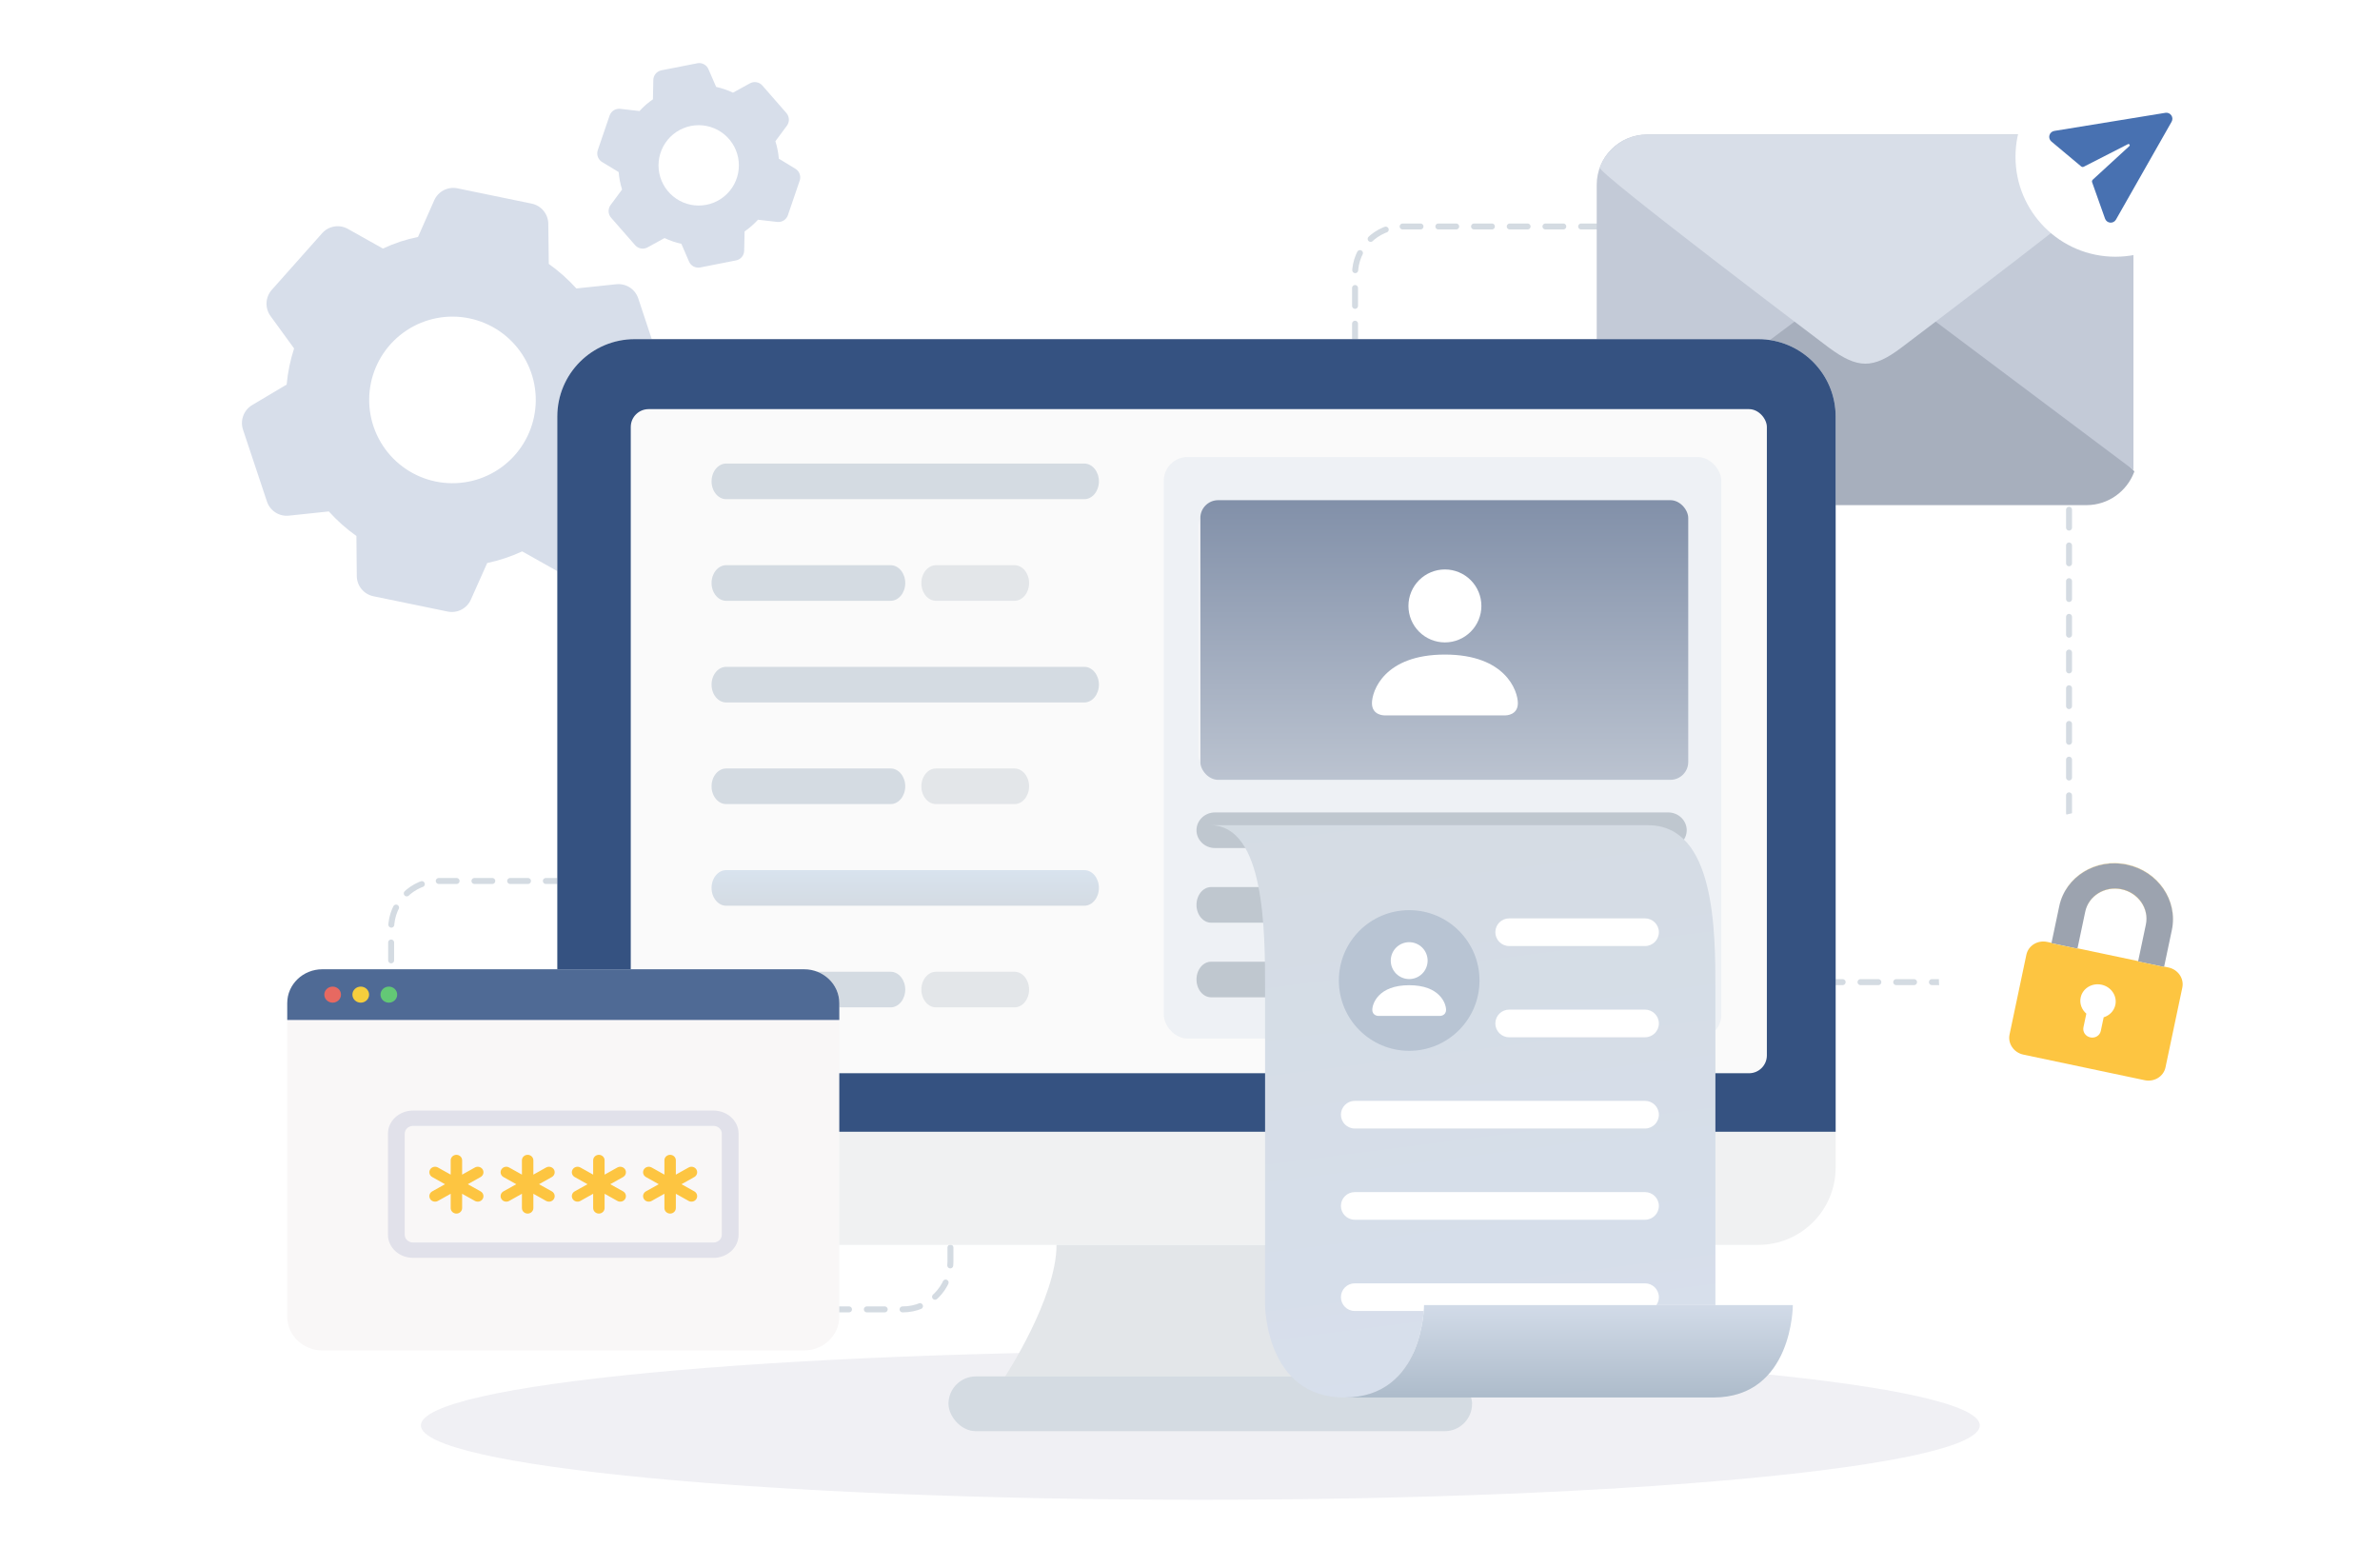 <svg width="400" height="260" viewBox="0 0 400 260" fill="none" xmlns="http://www.w3.org/2000/svg">
<g id="login - New Password">
<g id="graphic set">
<g id="setting login">
<path id="Vector login" d="M75.236 102.781L62.759 100.21C61.977 100.049 61.274 99.626 60.765 99.01C60.257 98.395 59.975 97.624 59.965 96.826L59.9 90.08C58.207 88.881 56.652 87.498 55.264 85.956L48.554 86.664C47.76 86.748 46.961 86.558 46.289 86.125C45.618 85.692 45.115 85.043 44.864 84.284L40.836 72.195C40.589 71.437 40.606 70.618 40.886 69.871C41.165 69.124 41.689 68.494 42.373 68.084L48.175 64.634C48.369 62.57 48.789 60.533 49.427 58.56L45.458 53.107C44.991 52.46 44.758 51.673 44.797 50.877C44.836 50.079 45.145 49.319 45.672 48.721L54.138 39.197C54.668 38.6 55.387 38.203 56.175 38.071C56.962 37.938 57.772 38.08 58.468 38.471L64.352 41.773C65.316 41.329 66.305 40.932 67.31 40.596C68.278 40.288 69.26 40.029 70.253 39.823L72.981 33.66C73.305 32.93 73.868 32.334 74.578 31.968C75.287 31.603 76.101 31.491 76.882 31.651L89.36 34.222C90.142 34.384 90.844 34.808 91.352 35.424C91.859 36.04 92.141 36.811 92.15 37.609L92.233 44.355C93.922 45.558 95.477 46.941 96.868 48.479L103.582 47.772C104.375 47.688 105.174 47.879 105.844 48.311C106.515 48.744 107.018 49.393 107.269 50.15L111.281 62.244C111.789 63.803 111.151 65.512 109.745 66.355L103.942 69.805C103.748 71.869 103.329 73.906 102.691 75.879L106.657 81.342C107.615 82.675 107.527 84.494 106.444 85.725L97.979 95.248C97.448 95.845 96.729 96.243 95.941 96.375C95.154 96.507 94.344 96.366 93.648 95.975L87.764 92.672C85.881 93.54 83.908 94.195 81.88 94.626L79.137 100.775C78.813 101.504 78.249 102.1 77.54 102.465C76.831 102.829 76.018 102.941 75.236 102.781ZM78.871 53.501C75.234 52.752 71.449 53.478 68.347 55.52C65.246 57.562 63.083 60.752 62.334 64.388C61.585 68.025 62.311 71.81 64.353 74.911C66.394 78.013 69.584 80.176 73.221 80.925C76.858 81.674 80.643 80.948 83.744 78.906C86.845 76.865 89.008 73.674 89.757 70.038C90.507 66.401 89.781 62.616 87.739 59.515C85.697 56.414 82.507 54.251 78.871 53.501Z" fill="#D7DEEA"/>
<path id="Vector_2 login" d="M123.71 43.764L117.68 44.951C117.302 45.025 116.911 44.968 116.57 44.789C116.229 44.611 115.959 44.32 115.806 43.967L114.517 40.979C113.54 40.762 112.59 40.437 111.685 40.01L108.833 41.578C108.495 41.764 108.104 41.828 107.725 41.761C107.345 41.694 107 41.499 106.747 41.209L102.698 36.584C102.447 36.293 102.301 35.925 102.286 35.541C102.271 35.157 102.386 34.779 102.614 34.469L104.551 31.851C104.251 30.896 104.058 29.912 103.973 28.915L101.19 27.231C100.861 27.03 100.611 26.724 100.479 26.362C100.347 26 100.343 25.605 100.466 25.24L102.453 19.424C102.577 19.059 102.823 18.748 103.148 18.542C103.474 18.336 103.86 18.248 104.243 18.292L107.477 18.662C107.822 18.284 108.188 17.923 108.573 17.586C108.946 17.268 109.334 16.97 109.737 16.692L109.8 13.442C109.808 13.057 109.947 12.686 110.194 12.391C110.441 12.096 110.782 11.895 111.16 11.82L117.19 10.633C117.568 10.559 117.959 10.617 118.3 10.796C118.641 10.975 118.91 11.265 119.063 11.619L120.36 14.604C121.336 14.823 122.285 15.148 123.191 15.573L126.046 14.004C126.383 13.819 126.774 13.755 127.153 13.822C127.532 13.889 127.876 14.084 128.13 14.374L132.173 19.003C132.69 19.602 132.725 20.481 132.257 21.119L130.32 23.737C130.619 24.691 130.813 25.675 130.898 26.672L133.682 28.361C134.357 28.775 134.657 29.601 134.406 30.351L132.419 36.167C132.294 36.532 132.049 36.843 131.723 37.049C131.397 37.255 131.011 37.343 130.628 37.299L127.394 36.929C126.719 37.666 125.964 38.326 125.142 38.897L125.071 42.144C125.062 42.529 124.923 42.899 124.676 43.194C124.428 43.488 124.088 43.69 123.71 43.764ZM116.124 21.167C114.367 21.513 112.819 22.543 111.821 24.03C110.823 25.517 110.456 27.34 110.802 29.097C111.148 30.855 112.178 32.403 113.665 33.401C115.152 34.399 116.975 34.765 118.732 34.419C120.49 34.074 122.038 33.044 123.036 31.557C124.034 30.069 124.4 28.247 124.055 26.489C123.709 24.732 122.679 23.184 121.192 22.186C119.704 21.188 117.882 20.821 116.124 21.167Z" fill="#D7DEEA"/>
</g>
<path id="Vector_3" d="M201.738 252.064C274.087 252.064 332.738 246.467 332.738 239.564C332.738 232.66 274.087 227.064 201.738 227.064C129.389 227.064 70.738 232.66 70.738 239.564C70.738 246.467 129.389 252.064 201.738 252.064Z" fill="#F0F0F4"/>
<rect id="Rectangle 291" x="65.738" y="148.064" width="94" height="72" rx="8" stroke="#D4DBE2" stroke-linecap="round" stroke-dasharray="3 3"/>
<rect id="Rectangle 290" x="227.738" y="38.064" width="120" height="127" rx="8" stroke="#D4DBE2" stroke-linecap="round" stroke-dasharray="3 3"/>
<g id="mail">
<g id="Group 36" filter="url(#filter0_d_740_68745)">
<path id="Vector_4" d="M359.699 78.274C360.043 77.346 320.612 47.573 320.612 47.573C315.676 43.93 313.08 43.873 308.198 47.573C308.198 47.573 268.825 77.322 269.157 78.237L269.149 78.244C269.153 78.252 269.159 78.257 269.165 78.265C269.499 79.175 269.984 80.022 270.601 80.769C270.862 81.085 271.176 81.35 271.478 81.625L271.463 81.637C271.487 81.658 271.519 81.668 271.543 81.689C272.823 82.831 274.438 83.571 276.231 83.782C276.259 83.785 276.282 83.8 276.31 83.803H276.418C276.691 83.829 276.95 83.895 277.229 83.895H351.668C355.334 83.895 358.439 81.59 359.673 78.358C359.688 78.334 359.71 78.317 359.724 78.292L359.699 78.274Z" fill="#A7AFBD"/>
<path id="Vector_5" d="M314.459 44.156L269.356 77.983V30.061C269.356 25.39 273.142 21.604 277.813 21.604H351.105C355.776 21.604 359.562 25.39 359.562 30.061V77.983L314.459 44.156Z" fill="#C3CAD7"/>
<path id="Vector_6" d="M269.87 27.184C269.532 28.098 308.355 57.412 308.355 57.412C313.215 60.999 315.772 61.055 320.578 57.412C320.578 57.412 359.344 28.122 359.018 27.221L359.026 27.214C359.022 27.206 359.015 27.201 359.01 27.194C358.681 26.297 358.203 25.464 357.596 24.727C357.339 24.416 357.03 24.156 356.732 23.885L356.747 23.873C356.723 23.852 356.692 23.843 356.668 23.821C355.408 22.697 353.818 21.969 352.053 21.761C352.025 21.758 352.003 21.743 351.975 21.74H351.868C351.6 21.714 351.345 21.65 351.07 21.65H277.778C274.168 21.65 271.111 23.92 269.896 27.101C269.882 27.125 269.86 27.142 269.846 27.166L269.87 27.184Z" fill="#D8DEE8"/>
</g>
<g id="send" filter="url(#filter1_d_740_68745)">
<circle id="Ellipse 5" cx="355.533" cy="24.353" r="16.794" fill="white"/>
<path id="Rectangle 274" d="M352.31 24.353H358.754V32.848H352.31V24.353Z" fill="white"/>
<path id="Vector_7" d="M345.257 20.005L363.932 16.96C364.121 16.929 364.315 16.952 364.491 17.027C364.667 17.101 364.818 17.224 364.927 17.381C365.037 17.538 365.099 17.723 365.108 17.913C365.116 18.105 365.071 18.294 364.976 18.46L355.624 34.91C355.528 35.078 355.386 35.216 355.214 35.306C355.042 35.396 354.848 35.435 354.655 35.418C354.462 35.401 354.277 35.329 354.124 35.211C353.97 35.092 353.854 34.932 353.789 34.749L351.616 28.634C351.589 28.559 351.585 28.478 351.605 28.401C351.624 28.323 351.665 28.253 351.724 28.2L357.873 22.554C357.898 22.53 357.917 22.5 357.928 22.467C357.939 22.434 357.94 22.398 357.933 22.364L357.916 22.314C357.896 22.274 357.862 22.241 357.821 22.222C357.779 22.203 357.732 22.198 357.688 22.209L357.645 22.224L350.219 26.02C350.148 26.056 350.068 26.071 349.989 26.062C349.91 26.053 349.836 26.021 349.775 25.97L344.77 21.781C344.621 21.657 344.511 21.492 344.453 21.307C344.395 21.122 344.391 20.924 344.442 20.736C344.494 20.549 344.598 20.381 344.742 20.251C344.887 20.121 345.065 20.036 345.257 20.005Z" fill="#4871B1"/>
</g>
</g>
<g id="computer">
<path id="monitor part" d="M93.667 70.002C93.667 62.822 99.487 57.002 106.667 57.002H295.513C302.693 57.002 308.513 62.822 308.513 70.002V196.223C308.513 203.403 302.693 209.223 295.513 209.223H106.667C99.487 209.223 93.667 203.402 93.667 196.223V70.002Z" fill="#F0F1F2"/>
<path id="monitor part_2" d="M93.667 70.002C93.667 62.822 99.487 57.002 106.667 57.002H295.513C302.693 57.002 308.513 62.822 308.513 70.002V190.213H93.667V70.002Z" fill="#355281"/>
<rect id="monitor part_3" x="106.011" y="68.762" width="190.941" height="111.615" rx="3" fill="#FAFAFA"/>
<path id="monitor part_4" d="M177.566 209.223L229.249 209.223C229.249 219.082 237.888 231.333 237.888 231.333H168.927C168.927 231.333 177.566 218.165 177.566 209.223Z" fill="#E3E6E9"/>
<rect id="monitor part_5" x="159.407" y="231.333" width="88" height="9.2" rx="4.6" fill="#D4DBE2"/>
<rect id="on screen" x="195.592" y="76.807" width="93.71" height="97.735" rx="4" fill="#EEF1F5"/>
<g id="Group 35">
<path id="on screen_2" fill-rule="evenodd" clip-rule="evenodd" d="M204.198 136.542H280.374C282.085 136.542 283.482 137.888 283.482 139.535C283.482 141.182 282.085 142.528 280.374 142.528H204.198C202.487 142.528 201.09 141.182 201.09 139.535C201.09 137.888 202.487 136.542 204.198 136.542Z" fill="#BFC7CF"/>
<path id="on screen_3" fill-rule="evenodd" clip-rule="evenodd" d="M203.546 149.086H231.187C232.539 149.086 233.642 150.431 233.642 152.079C233.642 153.726 232.539 155.072 231.187 155.072H203.546C202.194 155.072 201.091 153.726 201.091 152.079C201.091 150.431 202.194 149.086 203.546 149.086Z" fill="#BFC7CF"/>
<path id="on screen_4" fill-rule="evenodd" clip-rule="evenodd" d="M203.546 161.63H231.187C232.539 161.63 233.642 162.975 233.642 164.623C233.642 166.27 232.539 167.615 231.187 167.615H203.546C202.194 167.615 201.091 166.27 201.091 164.623C201.091 162.975 202.194 161.63 203.546 161.63Z" fill="#BFC7CF"/>
<path id="on screen_5" fill-rule="evenodd" clip-rule="evenodd" d="M238.809 149.086H252.002C253.354 149.086 254.457 150.431 254.457 152.079C254.457 153.726 253.354 155.072 252.002 155.072H238.809C237.457 155.072 236.353 153.726 236.353 152.079C236.353 150.431 237.457 149.086 238.809 149.086Z" fill="#BFC7CF"/>
<path id="on screen_6" fill-rule="evenodd" clip-rule="evenodd" d="M238.809 161.63H252.002C253.354 161.63 254.457 162.975 254.457 164.623C254.457 166.27 253.354 167.615 252.002 167.615H238.809C237.457 167.615 236.353 166.27 236.353 164.623C236.353 162.975 237.457 161.63 238.809 161.63Z" fill="#BFC7CF"/>
</g>
<rect id="on screen_7" x="201.482" y="84.328" width="82" height="46.688" rx="4" fill="#F9F9FA"/>
<g id="profile">
<rect id="Rectangle 285" x="201.738" y="84.064" width="82" height="47" rx="3" fill="url(#paint0_linear_740_68745)"/>
<path id="Vector_8" d="M232.624 120.23C232.624 120.23 230.58 120.23 230.58 118.186C230.58 116.142 232.624 110.012 242.842 110.012C253.06 110.012 255.103 116.142 255.103 118.186C255.103 120.23 253.06 120.23 253.06 120.23H232.624ZM242.842 107.968C244.468 107.968 246.027 107.322 247.177 106.172C248.327 105.023 248.973 103.463 248.973 101.837C248.973 100.211 248.327 98.652 247.177 97.502C246.027 96.353 244.468 95.707 242.842 95.707C241.216 95.707 239.656 96.353 238.507 97.502C237.357 98.652 236.711 100.211 236.711 101.837C236.711 103.463 237.357 105.023 238.507 106.172C239.656 107.322 241.216 107.968 242.842 107.968Z" fill="white"/>
</g>
<g id="info">
<path id="on screen_8" fill-rule="evenodd" clip-rule="evenodd" d="M122.045 112.073H182.234C183.586 112.073 184.69 113.419 184.69 115.066C184.69 116.713 183.586 118.059 182.234 118.059H122.045C120.694 118.059 119.59 116.713 119.59 115.066C119.59 113.419 120.694 112.073 122.045 112.073Z" fill="#D4DBE2"/>
<path id="on screen_9" fill-rule="evenodd" clip-rule="evenodd" d="M122.045 77.909H182.234C183.586 77.909 184.69 79.254 184.69 80.902C184.69 82.549 183.586 83.895 182.234 83.895H122.045C120.694 83.895 119.59 82.549 119.59 80.902C119.59 79.254 120.694 77.909 122.045 77.909Z" fill="#D4DBE2"/>
<path id="on screen_10" fill-rule="evenodd" clip-rule="evenodd" d="M122.045 146.238H182.234C183.586 146.238 184.69 147.583 184.69 149.23C184.69 150.878 183.586 152.223 182.234 152.223H122.045C120.694 152.223 119.59 150.878 119.59 149.23C119.59 147.583 120.694 146.238 122.045 146.238Z" fill="url(#paint1_linear_740_68745)"/>
<path id="on screen_11" fill-rule="evenodd" clip-rule="evenodd" d="M122.045 129.155H149.687C151.038 129.155 152.142 130.501 152.142 132.148C152.142 133.796 151.038 135.141 149.687 135.141H122.045C120.694 135.141 119.59 133.796 119.59 132.148C119.59 130.501 120.694 129.155 122.045 129.155Z" fill="#D4DBE2"/>
<path id="on screen_12" fill-rule="evenodd" clip-rule="evenodd" d="M122.045 94.991H149.687C151.038 94.991 152.142 96.337 152.142 97.984C152.142 99.631 151.038 100.977 149.687 100.977H122.045C120.694 100.977 119.59 99.631 119.59 97.984C119.59 96.337 120.694 94.991 122.045 94.991Z" fill="#D4DBE2"/>
<path id="on screen_13" fill-rule="evenodd" clip-rule="evenodd" d="M122.045 163.32H149.687C151.038 163.32 152.142 164.665 152.142 166.313C152.142 167.96 151.038 169.305 149.687 169.305H122.045C120.694 169.305 119.59 167.96 119.59 166.313C119.59 164.665 120.694 163.32 122.045 163.32Z" fill="#D4DBE2"/>
<path id="on screen_14" fill-rule="evenodd" clip-rule="evenodd" d="M157.308 129.155H170.502C171.853 129.155 172.957 130.501 172.957 132.148C172.957 133.796 171.853 135.141 170.502 135.141H157.308C155.957 135.141 154.853 133.796 154.853 132.148C154.853 130.501 155.957 129.155 157.308 129.155Z" fill="#E3E6E9"/>
<path id="on screen_15" fill-rule="evenodd" clip-rule="evenodd" d="M157.308 94.991H170.502C171.853 94.991 172.957 96.337 172.957 97.984C172.957 99.631 171.853 100.977 170.502 100.977H157.308C155.957 100.977 154.853 99.631 154.853 97.984C154.853 96.337 155.957 94.991 157.308 94.991Z" fill="#E3E6E9"/>
<path id="on screen_16" fill-rule="evenodd" clip-rule="evenodd" d="M157.308 163.32H170.502C171.853 163.32 172.957 164.665 172.957 166.313C172.957 167.96 171.853 169.305 170.502 169.305H157.308C155.957 169.305 154.853 167.96 154.853 166.313C154.853 164.665 155.957 163.32 157.308 163.32Z" fill="#E3E6E9"/>
</g>
</g>
<g id="screen" filter="url(#filter2_d_740_68745)">
<path id="Rectangle 281" d="M47.276 167.587C47.276 164.449 49.919 161.904 53.179 161.904H134.155C137.415 161.904 140.058 164.449 140.058 167.587V220.278C140.058 223.417 137.415 225.961 134.155 225.961H53.179C49.919 225.961 47.276 223.417 47.276 220.278V167.587Z" fill="#F9F7F7"/>
<path id="Rectangle 282" d="M47.276 167.587C47.276 164.449 49.919 161.904 53.179 161.904H134.155C137.415 161.904 140.058 164.449 140.058 167.587V170.426H47.276V167.587Z" fill="#4F6A95"/>
<path id="Ellipse 2" d="M56.31 166.165C56.31 166.911 55.682 167.515 54.908 167.515C54.134 167.515 53.506 166.911 53.506 166.165C53.506 165.42 54.134 164.815 54.908 164.815C55.682 164.815 56.31 165.42 56.31 166.165Z" fill="#E76961"/>
<path id="Ellipse 3" d="M61.032 166.165C61.032 166.911 60.404 167.515 59.63 167.515C58.856 167.515 58.228 166.911 58.228 166.165C58.228 165.42 58.856 164.815 59.63 164.815C60.404 164.815 61.032 165.42 61.032 166.165Z" fill="#F6CE3D"/>
<path id="Ellipse 4" d="M65.754 166.165C65.754 166.911 65.127 167.515 64.352 167.515C63.578 167.515 62.95 166.911 62.95 166.165C62.95 165.42 63.578 164.815 64.352 164.815C65.127 164.815 65.754 165.42 65.754 166.165Z" fill="#63C876"/>
<path id="code" fill-rule="evenodd" clip-rule="evenodd" d="M118.9 188.226H68.434C67.655 188.226 67.024 188.804 67.024 189.517V206.535C67.024 207.247 67.655 207.825 68.434 207.825H118.9C119.679 207.825 120.31 207.247 120.31 206.535V189.517C120.31 188.804 119.679 188.226 118.9 188.226ZM68.434 185.646C66.098 185.646 64.205 187.379 64.205 189.517V206.535C64.205 208.672 66.098 210.405 68.434 210.405H118.9C121.235 210.405 123.129 208.672 123.129 206.535V189.517C123.129 187.379 121.235 185.646 118.9 185.646H68.434Z" fill="#E1E1EA"/>
<path id="code_2" fill-rule="evenodd" clip-rule="evenodd" d="M75.708 193.088C76.238 193.088 76.668 193.502 76.668 194.013L76.668 196.418L78.816 195.217C79.275 194.96 79.861 195.111 80.125 195.555C80.389 195.998 80.231 196.566 79.773 196.822L77.621 198.026L79.772 199.229C80.231 199.486 80.389 200.053 80.125 200.496C79.861 200.94 79.275 201.091 78.816 200.835L76.668 199.634L76.668 202.038C76.668 202.549 76.238 202.964 75.708 202.964C75.177 202.964 74.747 202.549 74.747 202.038L74.747 199.634L72.6 200.835C72.141 201.091 71.555 200.94 71.29 200.497C71.026 200.053 71.184 199.486 71.643 199.229L73.794 198.026L71.643 196.822C71.184 196.566 71.026 195.998 71.29 195.555C71.555 195.111 72.141 194.96 72.6 195.217L74.747 196.418L74.747 194.014C74.747 193.502 75.177 193.088 75.708 193.088ZM100.614 194.013C100.614 193.502 100.183 193.088 99.653 193.088C99.122 193.088 98.692 193.502 98.692 194.014L98.692 196.418L96.545 195.217C96.086 194.96 95.5 195.111 95.236 195.555C94.972 195.998 95.129 196.566 95.588 196.822L97.739 198.026L95.588 199.229C95.129 199.486 94.972 200.053 95.236 200.497C95.5 200.94 96.086 201.091 96.545 200.835L98.692 199.634L98.692 202.038C98.692 202.549 99.122 202.964 99.653 202.964C100.183 202.964 100.614 202.549 100.614 202.038L100.614 199.634L102.761 200.835C103.22 201.091 103.806 200.94 104.07 200.496C104.334 200.053 104.177 199.486 103.718 199.229L101.567 198.026L103.718 196.822C104.177 196.566 104.334 195.998 104.07 195.555C103.806 195.111 103.22 194.96 102.761 195.217L100.614 196.418L100.614 194.013ZM87.68 193.088C88.211 193.088 88.641 193.502 88.641 194.013L88.641 196.418L90.788 195.217C91.247 194.96 91.833 195.111 92.097 195.555C92.362 195.998 92.204 196.566 91.745 196.822L89.594 198.026L91.745 199.229C92.204 199.486 92.362 200.053 92.097 200.496C91.833 200.94 91.247 201.091 90.788 200.835L88.641 199.634L88.641 202.038C88.641 202.549 88.211 202.964 87.68 202.964C87.15 202.964 86.719 202.549 86.719 202.038L86.72 199.634L84.572 200.835C84.113 201.091 83.527 200.94 83.263 200.497C82.999 200.053 83.156 199.486 83.615 199.229L85.766 198.026L83.615 196.822C83.156 196.566 82.999 195.998 83.263 195.555C83.527 195.111 84.114 194.96 84.572 195.217L86.72 196.418L86.719 194.014C86.719 193.502 87.15 193.088 87.68 193.088ZM112.586 194.013C112.586 193.502 112.156 193.088 111.625 193.088C111.095 193.088 110.665 193.502 110.665 194.014L110.665 196.418L108.518 195.217C108.059 194.96 107.472 195.111 107.208 195.555C106.944 195.998 107.102 196.566 107.561 196.822L109.712 198.026L107.561 199.229C107.102 199.486 106.944 200.053 107.208 200.497C107.472 200.94 108.059 201.091 108.518 200.835L110.665 199.634L110.665 202.038C110.665 202.549 111.095 202.964 111.625 202.964C112.156 202.964 112.586 202.549 112.586 202.038L112.586 199.634L114.733 200.835C115.192 201.091 115.779 200.94 116.043 200.496C116.307 200.053 116.149 199.486 115.69 199.229L113.539 198.026L115.69 196.822C116.149 196.566 116.307 195.998 116.043 195.555C115.778 195.111 115.192 194.96 114.733 195.217L112.586 196.418L112.586 194.013Z" fill="#FDC541"/>
</g>
<g id="paper">
<path id="Vector 15" d="M212.618 166.359C212.618 156.53 212.618 138.693 203.407 138.693H276.999C288.303 138.693 288.303 156.53 288.303 166.359V219.335H239.334C239.334 219.335 239.334 234.858 225.989 234.872C212.644 234.885 212.618 219.335 212.618 219.335V166.359Z" fill="url(#paint2_linear_740_68745)"/>
<g id="Vector_9">
<path d="M251.317 156.674C251.317 155.391 252.357 154.35 253.64 154.35H276.478C277.761 154.35 278.802 155.391 278.802 156.674C278.802 157.957 277.761 158.997 276.478 158.997H253.64C252.357 158.997 251.317 157.957 251.317 156.674Z" fill="white"/>
<path d="M251.317 172.008C251.317 170.725 252.357 169.684 253.64 169.684H276.478C277.761 169.684 278.802 170.725 278.802 172.008C278.802 173.291 277.761 174.331 276.478 174.331H253.64C252.357 174.331 251.317 173.291 251.317 172.008Z" fill="white"/>
<path d="M225.365 187.342C225.365 186.059 226.405 185.018 227.688 185.018H276.478C277.761 185.018 278.802 186.059 278.802 187.342C278.802 188.625 277.761 189.665 276.478 189.665H227.688C226.405 189.665 225.365 188.625 225.365 187.342Z" fill="white"/>
<path d="M225.365 202.676C225.365 201.393 226.405 200.353 227.688 200.353H276.478C277.761 200.353 278.802 201.393 278.802 202.676C278.802 203.959 277.761 204.999 276.478 204.999H227.688C226.405 204.999 225.365 203.959 225.365 202.676Z" fill="white"/>
<path d="M225.365 218.01C225.365 216.727 226.405 215.687 227.688 215.687H276.478C277.761 215.687 278.802 216.727 278.802 218.01C278.802 219.293 277.761 220.333 276.478 220.333H227.688C226.405 220.333 225.365 219.293 225.365 218.01Z" fill="white"/>
</g>
<path id="Vector 16" d="M239.336 219.335C239.336 219.335 239.336 234.859 225.991 234.872H287.975C301.32 234.859 301.32 219.335 301.32 219.335H239.336Z" fill="url(#paint3_linear_740_68745)"/>
<g id="reset">
<circle id="Ellipse 1" cx="236.838" cy="164.788" r="11.82" fill="#B8C4D3"/>
<path id="Vector_10" d="M231.674 170.745C231.674 170.745 230.641 170.745 230.641 169.712C230.641 168.679 231.674 165.581 236.838 165.581C242.002 165.581 243.035 168.679 243.035 169.712C243.035 170.745 242.002 170.745 242.002 170.745H231.674ZM236.838 164.548C237.66 164.548 238.448 164.222 239.029 163.641C239.61 163.06 239.936 162.271 239.936 161.45C239.936 160.628 239.61 159.84 239.029 159.259C238.448 158.678 237.66 158.351 236.838 158.351C236.016 158.351 235.228 158.678 234.647 159.259C234.066 159.84 233.74 160.628 233.74 161.45C233.74 162.271 234.066 163.06 234.647 163.641C235.228 164.222 236.016 164.548 236.838 164.548Z" fill="white"/>
</g>
</g>
<g id="key" filter="url(#filter3_d_740_68745)">
<circle id="Ellipse 5_2" cx="353.538" cy="162.864" r="27.683" transform="rotate(11.909 353.538 162.864)" fill="white"/>
<path id="Subtract" fill-rule="evenodd" clip-rule="evenodd" d="M359.341 160.595L360.652 154.379C361.216 151.704 359.391 149.055 356.577 148.461C353.762 147.867 351.023 149.555 350.459 152.229L349.148 158.445L344.78 157.524L346.091 151.308C347.139 146.341 352.225 143.207 357.452 144.31C362.679 145.412 366.067 150.333 365.02 155.3L363.709 161.516L359.341 160.595Z" fill="#9CA3AF"/>
<path id="Rectangle 274_2" d="M348.987 161.904L358.088 163.823L355.558 175.821L346.457 173.902L348.987 161.904Z" fill="white"/>
<path id="Exclude" fill-rule="evenodd" clip-rule="evenodd" d="M360.655 154.349L359.351 160.528L349.159 158.378L350.462 152.199C351.027 149.524 353.765 147.837 356.58 148.431C359.394 149.024 361.219 151.674 360.655 154.349ZM344.063 157.303L344.791 157.457L346.094 151.278C347.142 146.31 352.229 143.177 357.455 144.279C362.682 145.382 366.07 150.302 365.023 155.27L363.72 161.449L364.448 161.602C366.056 161.942 367.098 163.456 366.776 164.984L363.948 178.393C363.626 179.921 362.061 180.885 360.452 180.546L340.068 176.247C338.46 175.908 337.417 174.394 337.74 172.865L340.567 159.457C340.89 157.928 342.455 156.964 344.063 157.303ZM355.524 167.881C355.307 168.907 354.532 169.679 353.559 169.974L353.073 172.277C352.912 173.042 352.128 173.524 351.324 173.355C350.519 173.185 349.997 172.427 350.158 171.662L350.644 169.36C349.873 168.697 349.475 167.677 349.691 166.651C350.014 165.12 351.581 164.155 353.192 164.495C354.802 164.834 355.846 166.35 355.524 167.881ZM359.338 160.594L360.648 154.378C361.213 151.703 359.388 149.054 356.574 148.46C353.759 147.867 351.02 149.554 350.456 152.229L349.145 158.444L344.777 157.523L346.088 151.307C347.136 146.34 352.222 143.206 357.449 144.309C362.676 145.411 366.064 150.332 365.017 155.299L363.706 161.515L359.338 160.594Z" fill="#FDC541"/>
</g>
</g>
</g>
<defs>
<filter id="filter0_d_740_68745" x="262.149" y="16.604" width="102.575" height="74.29" filterUnits="userSpaceOnUse" color-interpolation-filters="sRGB">
<feFlood flood-opacity="0" result="BackgroundImageFix"/>
<feColorMatrix in="SourceAlpha" type="matrix" values="0 0 0 0 0 0 0 0 0 0 0 0 0 0 0 0 0 0 127 0" result="hardAlpha"/>
<feOffset dx="-1" dy="1"/>
<feGaussianBlur stdDeviation="3"/>
<feComposite in2="hardAlpha" operator="out"/>
<feColorMatrix type="matrix" values="0 0 0 0 0.208 0 0 0 0 0.322 0 0 0 0 0.506 0 0 0 0.2 0"/>
<feBlend mode="normal" in2="BackgroundImageFix" result="effect1_dropShadow_740_68745"/>
<feBlend mode="normal" in="SourceGraphic" in2="effect1_dropShadow_740_68745" result="shape"/>
</filter>
<filter id="filter1_d_740_68745" x="332.739" y="3.559" width="45.588" height="45.588" filterUnits="userSpaceOnUse" color-interpolation-filters="sRGB">
<feFlood flood-opacity="0" result="BackgroundImageFix"/>
<feColorMatrix in="SourceAlpha" type="matrix" values="0 0 0 0 0 0 0 0 0 0 0 0 0 0 0 0 0 0 127 0" result="hardAlpha"/>
<feOffset dy="2"/>
<feGaussianBlur stdDeviation="3"/>
<feComposite in2="hardAlpha" operator="out"/>
<feColorMatrix type="matrix" values="0 0 0 0 0.208 0 0 0 0 0.322 0 0 0 0 0.506 0 0 0 0.15 0"/>
<feBlend mode="normal" in2="BackgroundImageFix" result="effect1_dropShadow_740_68745"/>
<feBlend mode="normal" in="SourceGraphic" in2="effect1_dropShadow_740_68745" result="shape"/>
</filter>
<filter id="filter2_d_740_68745" x="42.276" y="156.904" width="104.782" height="76.058" filterUnits="userSpaceOnUse" color-interpolation-filters="sRGB">
<feFlood flood-opacity="0" result="BackgroundImageFix"/>
<feColorMatrix in="SourceAlpha" type="matrix" values="0 0 0 0 0 0 0 0 0 0 0 0 0 0 0 0 0 0 127 0" result="hardAlpha"/>
<feOffset dx="1" dy="1"/>
<feGaussianBlur stdDeviation="3"/>
<feComposite in2="hardAlpha" operator="out"/>
<feColorMatrix type="matrix" values="0 0 0 0 0.208 0 0 0 0 0.322 0 0 0 0 0.506 0 0 0 0.2 0"/>
<feBlend mode="normal" in2="BackgroundImageFix" result="effect1_dropShadow_740_68745"/>
<feBlend mode="normal" in="SourceGraphic" in2="effect1_dropShadow_740_68745" result="shape"/>
</filter>
<filter id="filter3_d_740_68745" x="319.849" y="130.175" width="67.377" height="67.377" filterUnits="userSpaceOnUse" color-interpolation-filters="sRGB">
<feFlood flood-opacity="0" result="BackgroundImageFix"/>
<feColorMatrix in="SourceAlpha" type="matrix" values="0 0 0 0 0 0 0 0 0 0 0 0 0 0 0 0 0 0 127 0" result="hardAlpha"/>
<feOffset dy="1"/>
<feGaussianBlur stdDeviation="3"/>
<feComposite in2="hardAlpha" operator="out"/>
<feColorMatrix type="matrix" values="0 0 0 0 0.208 0 0 0 0 0.322 0 0 0 0 0.506 0 0 0 0.16 0"/>
<feBlend mode="normal" in2="BackgroundImageFix" result="effect1_dropShadow_740_68745"/>
<feBlend mode="normal" in="SourceGraphic" in2="effect1_dropShadow_740_68745" result="shape"/>
</filter>
<linearGradient id="paint0_linear_740_68745" x1="242.738" y1="79.461" x2="242.738" y2="131.064" gradientUnits="userSpaceOnUse">
<stop stop-color="#7C8BA5"/>
<stop offset="1" stop-color="#BBC3D0"/>
</linearGradient>
<linearGradient id="paint1_linear_740_68745" x1="154.994" y1="152.223" x2="154.994" y2="146.238" gradientUnits="userSpaceOnUse">
<stop offset="0" stop-color="#D4DBE3"/>
<stop offset="1" stop-color="#D8E3EE"/>
</linearGradient>
<linearGradient id="paint2_linear_740_68745" x1="239.645" y1="118.189" x2="254.575" y2="234.872" gradientUnits="userSpaceOnUse">
<stop stop-color="#D4DBE2"/>
<stop offset="1" stop-color="#D7DFEC"/>
</linearGradient>
<linearGradient id="paint3_linear_740_68745" x1="263.655" y1="219.335" x2="263.655" y2="240.282" gradientUnits="userSpaceOnUse">
<stop stop-color="#D2DBE8"/>
<stop offset="1" stop-color="#A0B0C0"/>
</linearGradient>
</defs>
</svg>
